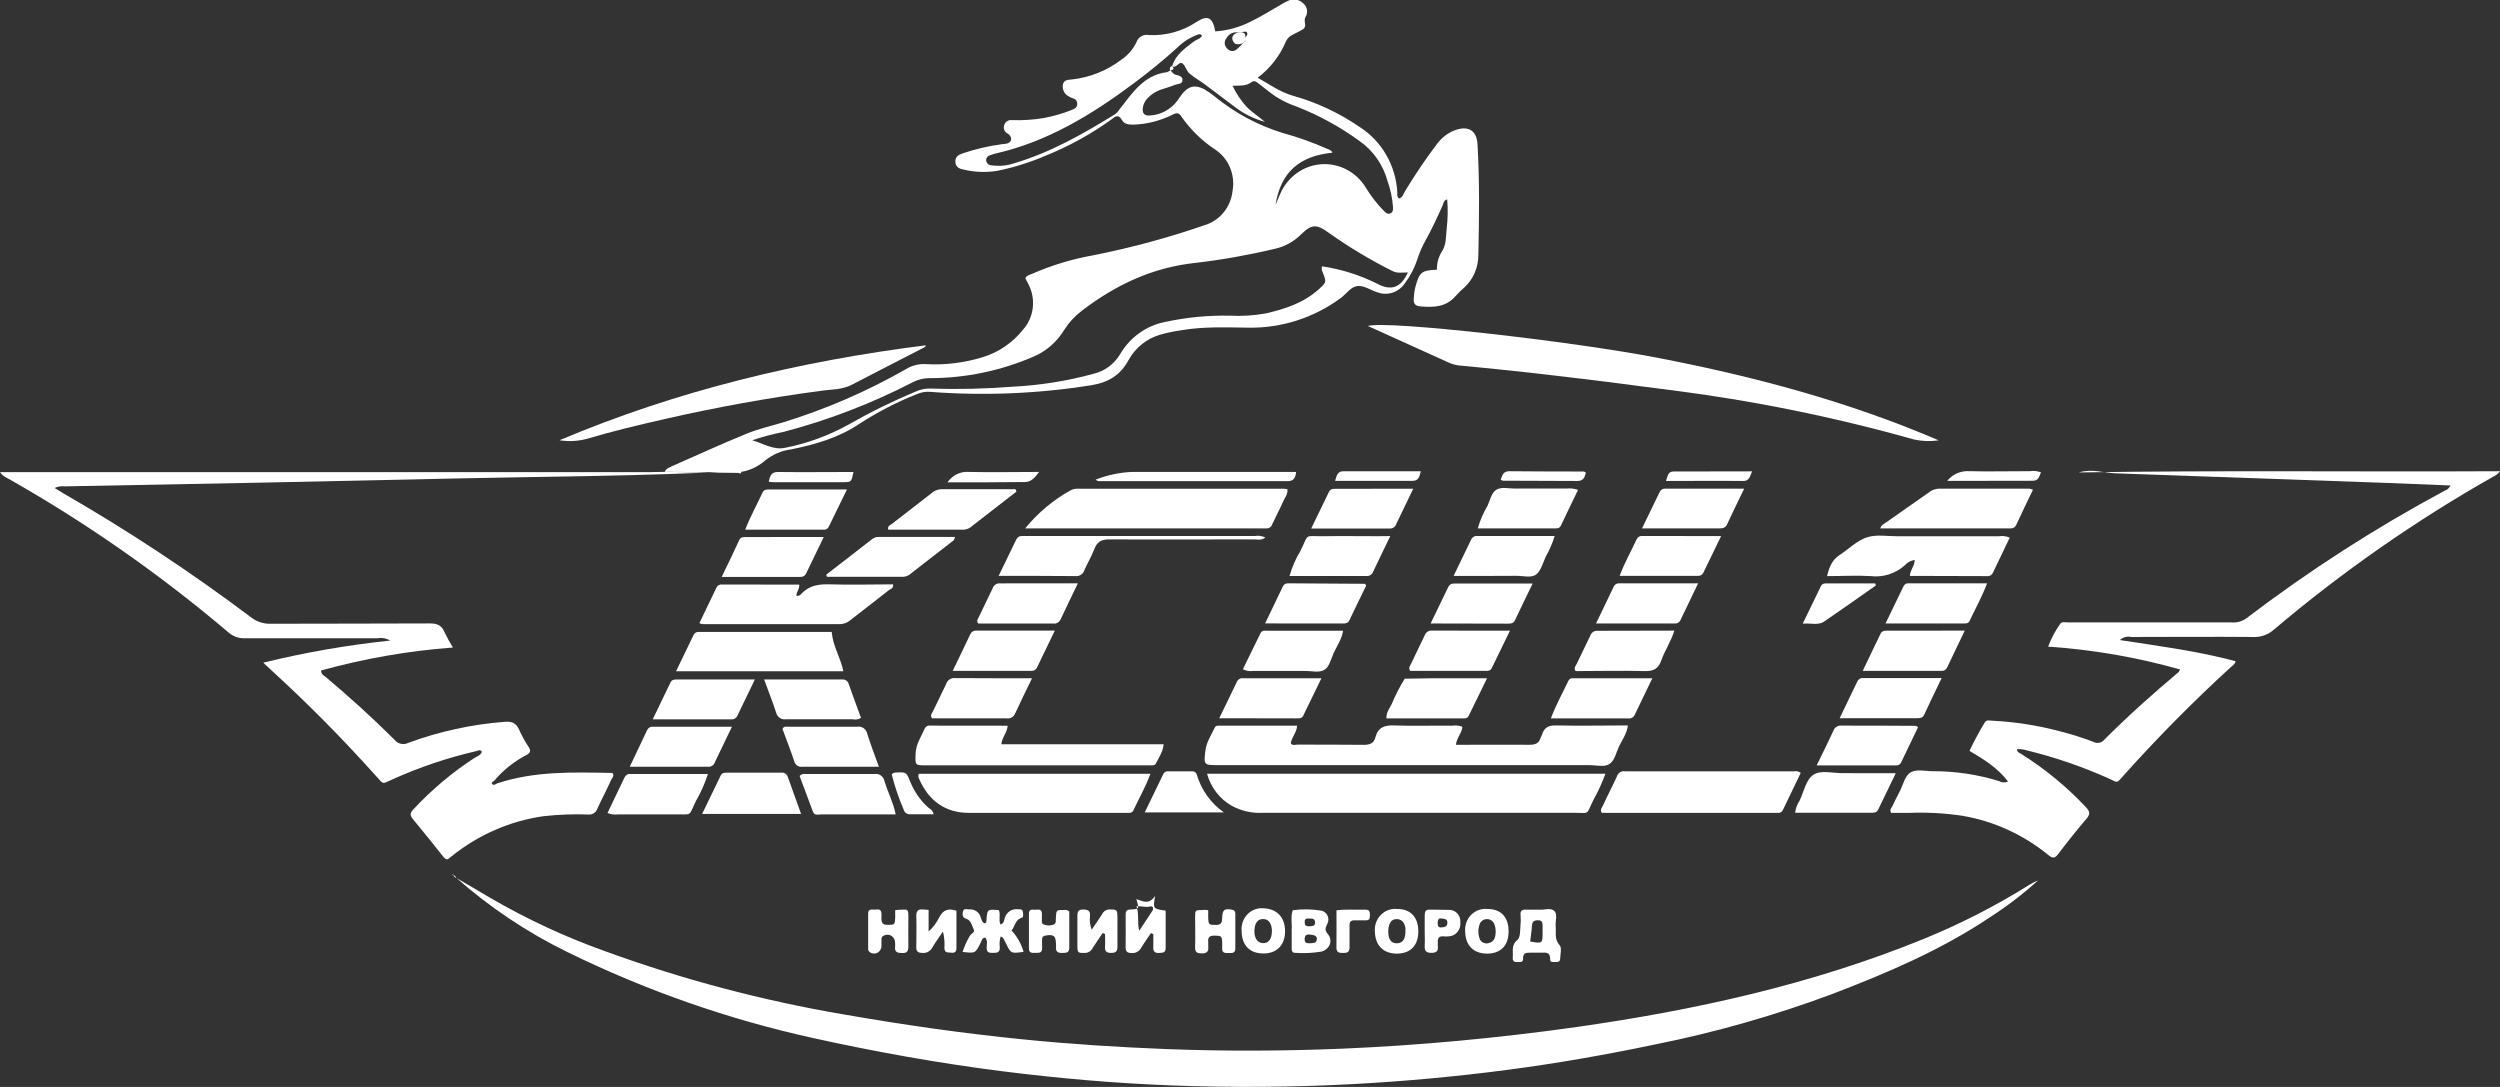 <?xml version="1.0" encoding="UTF-8"?> <svg xmlns="http://www.w3.org/2000/svg" width="92" height="40" viewBox="0 0 92 40" fill="none"><rect x="0" y="0" width="92" height="40" fill="#333333" stroke="none"/> <g clip-path="url(#clip0_110_30)"> <path d="M24.46 17.364C24.521 17.229 24.649 17.198 24.765 17.14C25.664 16.745 26.558 16.334 27.465 15.963C27.906 15.783 28.375 15.678 28.829 15.539C30.397 15.057 31.909 14.401 33.34 13.584C33.56 13.448 33.814 13.385 34.069 13.4C34.777 13.44 35.485 13.353 36.164 13.144C36.748 12.966 37.267 12.611 37.654 12.124C37.846 11.905 37.969 11.63 38.005 11.337C38.041 11.043 37.99 10.745 37.857 10.483C37.82 10.399 37.771 10.317 37.73 10.241C37.786 10.131 37.891 10.116 37.986 10.074C38.72 9.754 39.487 9.524 40.273 9.387C41.649 9.112 43.005 8.744 44.334 8.285C44.609 8.202 44.854 8.035 45.037 7.807C45.22 7.579 45.332 7.3 45.361 7.006C45.409 6.719 45.374 6.424 45.262 6.158C45.149 5.892 44.962 5.666 44.726 5.508C44.236 5.186 43.81 4.77 43.471 4.283C43.374 4.13 43.278 4.155 43.149 4.22C42.708 4.442 42.227 4.566 41.737 4.586C41.563 4.586 41.382 4.586 41.29 4.42C41.153 4.178 41.037 4.297 40.897 4.398C40.145 4.939 39.334 5.386 38.48 5.729C37.909 5.975 37.315 6.161 36.708 6.285C36.3 6.353 35.884 6.339 35.481 6.245C35.32 6.214 35.171 6.167 35.158 5.962C35.146 5.758 35.289 5.691 35.44 5.639C35.905 5.483 36.383 5.372 36.868 5.307C36.932 5.303 36.996 5.294 37.059 5.282C37.232 5.225 37.259 5.09 37.13 4.949C37.11 4.933 37.089 4.918 37.066 4.906C37.014 4.877 36.973 4.83 36.953 4.773C36.933 4.715 36.935 4.652 36.958 4.596C36.977 4.539 37.015 4.49 37.065 4.458C37.114 4.426 37.173 4.412 37.232 4.42C37.631 4.434 38.03 4.408 38.424 4.341C38.766 4.277 39.101 4.18 39.426 4.052C39.535 4.009 39.65 3.96 39.642 3.811C39.642 3.689 39.548 3.631 39.44 3.601C39.403 3.589 39.368 3.572 39.336 3.549C39.259 3.513 39.195 3.452 39.155 3.375C39.115 3.298 39.099 3.21 39.112 3.123C39.144 2.93 39.312 2.939 39.447 2.924C40.103 2.852 40.729 2.603 41.261 2.2C41.5 2.041 41.694 1.818 41.821 1.554C41.853 1.461 41.917 1.383 42 1.334C42.084 1.285 42.182 1.269 42.276 1.29C42.897 1.322 43.513 1.153 44.036 0.805C44.447 0.542 44.631 0.639 44.721 1.155C45.178 1.125 45.624 1.001 46.034 0.79C46.406 0.611 46.757 0.386 47.118 0.183C47.217 0.119 47.32 0.063 47.427 0.017C47.518 -0.02 47.617 -0.029 47.712 -0.009C47.808 0.011 47.896 0.059 47.965 0.13C48.036 0.188 48.083 0.272 48.097 0.364C48.111 0.457 48.091 0.551 48.041 0.629C47.951 0.774 48.12 0.962 47.953 1.073C47.835 1.15 47.703 1.205 47.579 1.273C47.47 1.32 47.381 1.405 47.327 1.513C47.104 2.051 46.742 2.517 46.282 2.859C46.725 3.11 47.112 3.39 47.584 3.524C48.454 3.768 49.281 4.155 50.032 4.671C50.434 4.927 50.771 5.28 51.013 5.7C51.255 6.119 51.395 6.593 51.421 7.08C51.421 7.155 51.405 7.247 51.487 7.305C51.625 7.264 51.648 7.12 51.717 7.016C52.072 6.429 52.456 5.862 52.867 5.317C53.051 5.057 53.311 4.865 53.608 4.769C54.063 4.631 54.345 4.826 54.372 5.31C54.451 6.666 54.433 8.022 54.403 9.38C54.404 9.607 54.359 9.831 54.27 10.039C54.181 10.246 54.05 10.431 53.886 10.582C53.776 10.675 53.673 10.776 53.576 10.883C53.219 11.31 52.75 11.317 52.263 11.274C52.086 11.259 52.012 11.177 52.025 10.993C52.031 10.847 52.051 10.702 52.086 10.56C52.237 10.012 52.307 9.951 52.879 9.924C52.873 9.678 52.942 9.436 53.077 9.232C53.223 8.999 53.209 8.695 53.238 8.42C53.28 8.061 53.286 7.699 53.257 7.338C53.125 7.365 53.122 7.486 53.082 7.575C52.882 8.021 52.676 8.463 52.437 8.891C52.329 9.087 52.239 9.294 52.17 9.508C52.066 9.838 51.908 10.146 51.703 10.42C51.592 10.586 51.431 10.71 51.244 10.77C51.058 10.83 50.858 10.824 50.675 10.753C50.43 10.675 50.192 10.495 49.945 10.528C49.699 10.562 49.536 10.829 49.325 10.979C48.34 11.699 47.158 12.077 45.952 12.058C45.127 12.048 44.304 12.013 43.485 12.151C43.218 12.189 42.953 12.244 42.693 12.317C42.202 12.458 41.784 12.793 41.531 13.251C41.228 13.81 40.789 14.071 40.18 14.173C38.205 14.49 36.202 14.572 34.21 14.419C34.044 14.409 33.878 14.441 33.726 14.51C32.996 14.801 32.295 15.163 31.632 15.592C30.859 16.113 29.997 16.359 29.113 16.537C28.769 16.582 28.442 16.72 28.167 16.938C27.885 17.189 27.534 17.344 27.163 17.381L24.46 17.364ZM45.829 1.498C45.744 1.375 45.982 1.316 45.874 1.173C45.768 1.142 45.652 1.22 45.523 1.19C45.447 1.183 45.37 1.199 45.301 1.236C45.233 1.273 45.176 1.329 45.138 1.398C45.114 1.425 45.096 1.456 45.084 1.491C45.072 1.525 45.067 1.561 45.07 1.598C45.072 1.634 45.081 1.67 45.097 1.702C45.113 1.735 45.135 1.764 45.162 1.787C45.204 1.838 45.264 1.87 45.328 1.876C45.393 1.882 45.457 1.862 45.507 1.82C45.594 1.746 45.675 1.665 45.75 1.579L45.829 1.498ZM43.07 2.586C43.129 2.651 43.173 2.727 43.273 2.752C43.373 2.777 43.532 2.811 43.516 2.959C43.5 3.107 43.336 3.082 43.234 3.125C43.055 3.198 42.868 3.248 42.686 3.311C42.528 3.369 42.383 3.462 42.263 3.583C42.165 3.67 42.096 3.786 42.065 3.915C42.013 4.16 42.102 4.28 42.342 4.248C42.535 4.234 42.723 4.178 42.894 4.083C43.065 3.989 43.214 3.858 43.332 3.699C43.389 3.626 43.432 3.544 43.493 3.471C43.724 3.172 43.977 3.105 44.309 3.28C44.443 3.357 44.572 3.445 44.692 3.544C45.438 4.154 46.289 4.612 47.2 4.892C47.759 5.046 48.306 5.24 48.837 5.475C48.906 5.506 48.998 5.521 49.033 5.619C47.798 5.743 47.129 6.352 46.939 7.54C47.01 7.373 47.06 7.25 47.115 7.127C47.248 6.823 47.459 6.561 47.724 6.37C47.99 6.179 48.3 6.067 48.623 6.044C48.946 6.021 49.269 6.089 49.557 6.24C49.846 6.392 50.089 6.621 50.261 6.904C50.452 7.22 50.679 7.511 50.938 7.771C51.004 7.836 51.071 7.901 51.174 7.848C51.277 7.794 51.263 7.699 51.261 7.606C51.237 7.288 51.171 6.974 51.065 6.674C50.901 6.067 50.534 5.539 50.027 5.187C49.312 4.667 48.536 4.242 47.717 3.922C47.448 3.831 47.19 3.708 46.949 3.554C46.735 3.41 46.533 3.242 46.327 3.082C46.245 3.019 46.166 2.942 46.053 3.024C45.857 3.175 45.621 3.148 45.357 3.155C45.492 3.442 45.668 3.706 45.881 3.937C46.084 4.143 46.332 4.292 46.549 4.485C46.142 4.374 45.758 4.183 45.422 3.92C45.056 3.649 44.697 3.371 44.331 3.1C44.143 2.962 43.936 2.847 43.762 2.694C43.661 2.604 43.627 2.429 43.524 2.343C43.386 2.228 43.297 2.533 43.134 2.436C43.265 2.002 43.617 1.771 43.94 1.523C44.036 1.451 44.178 1.434 44.233 1.311C44.18 1.238 44.133 1.256 44.083 1.273C43.803 1.373 43.548 1.533 43.334 1.744C42.823 2.21 42.287 2.644 41.734 3.058C40.175 4.223 38.535 5.222 36.621 5.653C36.559 5.669 36.498 5.689 36.438 5.713C36.393 5.722 36.353 5.748 36.326 5.785C36.298 5.823 36.286 5.87 36.291 5.917C36.3 5.963 36.324 6.005 36.358 6.035C36.393 6.066 36.437 6.083 36.483 6.084C36.545 6.094 36.61 6.095 36.674 6.1C36.893 6.111 37.111 6.081 37.319 6.01C38.653 5.614 39.856 4.932 41.037 4.202C41.098 4.157 41.15 4.1 41.19 4.035C41.665 3.431 42.09 2.757 42.939 2.657C42.986 2.642 43.031 2.618 43.07 2.586ZM51.811 10.026C51.601 10.026 51.419 10.064 51.247 9.976C50.436 9.571 49.656 9.104 48.913 8.578C48.46 8.245 48.278 8.234 47.88 8.626C47.612 8.893 47.277 9.077 46.913 9.156C45.946 9.387 44.966 9.561 43.978 9.676C42.417 9.843 41.061 10.48 39.819 11.43C39.559 11.626 39.335 11.869 39.158 12.147C38.888 12.591 38.489 12.935 38.018 13.131C36.815 13.648 35.525 13.915 34.222 13.916C34.006 13.912 33.791 13.962 33.597 14.063C32.079 14.847 30.484 15.461 28.839 15.893C28.447 15.971 28.06 16.074 27.681 16.201C28.12 16.331 28.47 16.577 28.915 16.474C29.711 16.315 30.479 16.034 31.196 15.642C32.005 15.178 32.842 14.766 33.701 14.409C33.865 14.333 34.044 14.295 34.224 14.299C35.228 14.333 36.233 14.31 37.235 14.232C38.252 14.184 39.26 14.024 40.244 13.755C40.445 13.707 40.635 13.619 40.802 13.496C40.97 13.372 41.112 13.215 41.22 13.034C41.401 12.726 41.642 12.461 41.929 12.256C42.216 12.051 42.541 11.911 42.885 11.846C43.668 11.677 44.467 11.6 45.267 11.617C45.705 11.639 46.143 11.612 46.575 11.535C47.298 11.369 47.993 11.142 48.558 10.621C48.819 10.38 48.814 10.375 48.673 10.016C48.655 9.983 48.644 9.948 48.64 9.911C48.636 9.874 48.64 9.837 48.65 9.801C49.359 9.905 50.048 10.123 50.693 10.447C51.187 10.708 51.55 10.598 51.811 10.026Z" fill="white"></path> <path d="M16.781 32.302C17.195 32.544 17.609 32.783 18.02 33.029C19.375 33.82 20.797 34.481 22.268 35.005C25.129 36.047 28.074 36.826 31.068 37.334C33.253 37.715 35.444 38.03 37.647 38.249C39.403 38.426 41.164 38.537 42.926 38.606C45.077 38.689 47.227 38.68 49.37 38.592C50.797 38.532 52.223 38.436 53.647 38.304C55.11 38.169 56.568 37.999 58.021 37.794C62.388 37.171 66.681 36.229 70.799 34.549C72.15 33.998 73.454 33.33 74.697 32.552C74.793 32.49 74.895 32.438 75.001 32.399C74.448 32.9 73.855 33.353 73.23 33.755C71.416 34.97 69.431 35.813 67.416 36.584C65.291 37.376 63.11 37.996 60.893 38.439C59.09 38.817 57.276 39.135 55.451 39.374C53.588 39.617 51.717 39.79 49.837 39.892C47.582 40.013 45.327 40.029 43.071 39.942C41 39.862 38.936 39.682 36.876 39.421C34.551 39.126 32.246 38.712 29.949 38.206C26.816 37.518 23.771 36.453 20.878 35.035C19.4 34.313 18.022 33.391 16.779 32.294L16.781 32.302Z" fill="white"></path> <path d="M24.46 17.364L27.165 17.402C27.187 17.413 27.21 17.419 27.234 17.422C27.297 17.422 27.283 17.359 27.259 17.354C27.183 17.34 27.106 17.335 27.03 17.341C23.698 17.522 20.36 17.529 17.026 17.602C12.145 17.713 7.263 17.812 2.381 17.898C2.254 17.883 2.125 17.904 2.009 17.958C2.13 18.032 2.221 18.091 2.317 18.146C4.712 19.526 7.026 21.054 9.243 22.721C9.447 22.879 9.697 22.961 9.952 22.954C11.91 22.945 13.868 22.954 15.826 22.942C16.095 22.942 16.258 23.015 16.364 23.275C16.456 23.465 16.557 23.65 16.667 23.829C15.027 23.951 13.403 24.234 11.816 24.674C11.816 24.824 11.929 24.864 12.001 24.925C12.87 25.656 13.715 26.423 14.519 27.224C14.579 27.299 14.661 27.351 14.752 27.371C14.844 27.392 14.94 27.38 15.024 27.337C16.166 26.917 17.358 26.657 18.567 26.563C18.835 26.538 18.998 26.606 19.109 26.864C19.206 27.082 19.321 27.29 19.453 27.486C19.553 27.643 19.508 27.709 19.365 27.789C18.915 28.022 18.514 28.344 18.184 28.736C18.139 28.759 18.076 28.804 18.105 28.844C18.16 28.923 18.231 28.861 18.294 28.829C19.681 28.368 21.111 28.418 22.538 28.445C22.621 28.552 22.526 28.625 22.492 28.698C22.331 29.057 22.142 29.409 21.978 29.77C21.953 29.835 21.909 29.891 21.85 29.928C21.792 29.965 21.724 29.982 21.656 29.974C21.102 29.954 20.549 29.975 19.998 30.036C18.768 30.212 17.605 30.719 16.625 31.507L16.472 31.625C16.394 31.625 16.359 31.575 16.311 31.525C15.942 31.064 15.576 30.598 15.197 30.146C15.08 30.004 15.082 29.923 15.21 29.786C15.88 29.066 16.632 28.432 17.45 27.899C17.553 27.834 17.69 27.801 17.733 27.663C17.664 27.568 17.59 27.626 17.519 27.643C16.464 27.886 15.435 28.233 14.445 28.68C14.057 28.846 14.144 28.901 13.835 28.555C12.611 27.186 11.32 25.883 9.968 24.649C9.891 24.579 9.817 24.508 9.687 24.386C11.225 24.009 12.785 23.738 14.358 23.573C14.223 23.488 14.062 23.458 13.907 23.488C12.27 23.488 10.634 23.488 8.999 23.488C8.781 23.495 8.569 23.417 8.404 23.27C5.872 21.123 3.152 19.224 0.279 17.599C0.167 17.553 0.07 17.476 0 17.374H23.921C24.099 17.374 24.28 17.367 24.46 17.364Z" fill="white"></path> <path d="M90.175 17.865C89.352 17.832 88.572 17.799 87.791 17.77L77.829 17.417C77.408 17.402 76.994 17.241 76.498 17.386C81.7 17.303 86.832 17.369 92 17.341C91.932 17.434 91.841 17.506 91.736 17.549C88.889 19.162 86.193 21.043 83.681 23.168C83.469 23.357 83.194 23.455 82.914 23.441C81.421 23.428 79.926 23.441 78.433 23.441C78.359 23.424 78.282 23.425 78.208 23.444C78.135 23.464 78.067 23.502 78.011 23.554C79.472 23.779 80.888 23.962 82.272 24.333C82.236 24.46 82.138 24.511 82.062 24.579C80.695 25.832 79.39 27.151 78.148 28.538C77.875 28.843 77.962 28.811 77.606 28.65C76.639 28.215 75.636 27.871 74.61 27.62C74.486 27.579 74.355 27.562 74.225 27.57C74.225 27.693 74.327 27.706 74.386 27.748C75.257 28.294 76.056 28.953 76.766 29.708C76.91 29.863 76.927 29.961 76.783 30.129C76.426 30.548 76.081 30.978 75.749 31.419C75.625 31.585 75.544 31.6 75.383 31.468C74.461 30.714 73.368 30.215 72.207 30.019C71.569 29.925 70.925 29.889 70.281 29.913H69.592C69.52 29.791 69.615 29.726 69.647 29.653C69.722 29.487 69.808 29.32 69.895 29.154C70.035 28.903 70.09 28.543 70.322 28.418C70.554 28.294 70.85 28.382 71.127 28.38C71.952 28.378 72.772 28.5 73.563 28.743C73.613 28.773 73.67 28.79 73.728 28.792C73.786 28.795 73.844 28.784 73.896 28.759C73.513 28.26 73.017 27.949 72.477 27.633C72.644 27.279 72.829 26.934 73.031 26.6C73.099 26.476 73.209 26.518 73.307 26.521C74.143 26.563 74.972 26.691 75.783 26.906C76.208 27.012 76.626 27.144 77.036 27.3C77.098 27.334 77.168 27.347 77.237 27.336C77.307 27.326 77.371 27.292 77.419 27.24C78.296 26.358 79.222 25.533 80.171 24.734C80.194 24.704 80.212 24.671 80.226 24.636C78.639 24.188 77.013 23.907 75.372 23.796C75.482 23.499 75.63 23.22 75.812 22.964C75.875 22.86 76.002 22.905 76.1 22.905C76.603 22.905 77.105 22.905 77.608 22.905H82.128C82.32 22.921 82.511 22.867 82.668 22.752C84.979 20.993 87.419 19.423 89.967 18.056C90.013 18.042 90.055 18.017 90.091 17.984C90.127 17.951 90.156 17.91 90.175 17.865Z" fill="white"></path> <path d="M71.343 16.204C71.041 16.25 70.733 16.239 70.435 16.173C68.213 15.547 65.96 15.047 63.685 14.675C62.491 14.48 61.289 14.329 60.089 14.176C58.837 14.009 57.584 13.863 56.331 13.718C55.474 13.62 54.614 13.539 53.753 13.455C53.612 13.445 53.474 13.412 53.343 13.357L50.337 11.996C51.037 11.785 57.845 12.555 61.033 13.174C64.563 13.856 68.02 14.778 71.343 16.204Z" fill="white"></path> <path d="M44.42 28.473H59.079C58.958 28.808 58.81 29.131 58.636 29.44C58.348 30.023 58.531 29.909 57.897 29.911C54.087 29.911 50.277 29.911 46.467 29.911C46.067 29.933 45.669 29.841 45.315 29.646C44.878 29.393 44.556 28.971 44.42 28.473Z" fill="white"></path> <path d="M53.816 26.743C53.8 26.969 53.615 27.135 53.576 27.408H53.887C54.693 27.408 55.485 27.4 56.282 27.408C56.492 27.408 56.632 27.363 56.695 27.149C56.705 27.11 56.735 27.079 56.745 27.042C56.822 26.776 56.982 26.689 57.259 26.696C58.133 26.716 59.01 26.696 59.906 26.696C59.872 26.997 59.698 27.219 59.583 27.463C59.469 27.708 59.422 27.981 59.232 28.112C59.042 28.244 58.749 28.157 58.512 28.157H44.8C44.3 28.157 44.296 28.145 44.36 27.615C44.399 27.3 44.578 27.05 44.698 26.783C44.739 26.693 44.826 26.704 44.9 26.704H47.733C47.722 26.957 47.537 27.122 47.5 27.348C47.559 27.451 47.661 27.402 47.74 27.402C48.545 27.402 49.364 27.402 50.174 27.41C50.393 27.41 50.554 27.37 50.615 27.135C50.712 26.764 50.952 26.683 51.303 26.696C52.01 26.724 52.719 26.696 53.428 26.706C53.558 26.686 53.691 26.699 53.816 26.743Z" fill="white"></path> <path d="M37.726 19.444C38.197 18.867 38.771 18.388 39.416 18.033C39.511 17.991 39.615 17.974 39.717 17.985H47.248C47.291 17.988 47.334 17.994 47.376 18.002C47.403 18.191 47.271 18.319 47.215 18.467C47.092 18.745 46.947 19.012 46.82 19.288C46.805 19.338 46.773 19.382 46.73 19.41C46.687 19.439 46.636 19.451 46.585 19.444C46.531 19.441 46.477 19.441 46.424 19.444H37.725H37.726Z" fill="white"></path> <path d="M33.81 28.475H42.335C42.156 28.962 41.915 29.38 41.71 29.818C41.652 29.941 41.538 29.913 41.438 29.913C40.911 29.913 40.384 29.913 39.856 29.913C38.454 29.913 37.053 29.913 35.651 29.913C34.794 29.913 34.19 29.482 33.831 28.681C33.812 28.651 33.801 28.616 33.797 28.581C33.794 28.545 33.798 28.509 33.81 28.475Z" fill="white"></path> <path d="M20.589 16.201C24.916 14.371 29.428 13.291 34.068 12.707C34.076 12.746 34.031 12.768 33.999 12.793C33.966 12.813 33.931 12.831 33.895 12.845C33.045 13.282 32.193 13.718 31.342 14.161C30.973 14.352 30.566 14.327 30.174 14.387C28.261 14.643 26.361 14.987 24.476 15.417C23.51 15.637 22.543 15.867 21.596 16.149C21.267 16.237 20.925 16.254 20.589 16.201Z" fill="white"></path> <path d="M66.267 28.443C66.051 28.894 65.831 29.354 65.608 29.813C65.591 29.848 65.563 29.877 65.528 29.895C65.494 29.913 65.455 29.919 65.416 29.913H58.945C58.87 29.791 58.955 29.718 58.99 29.641C59.152 29.284 59.34 28.931 59.503 28.571C59.521 28.508 59.562 28.453 59.617 28.419C59.672 28.384 59.738 28.372 59.801 28.385C59.827 28.387 59.852 28.387 59.878 28.385H66.016C66.059 28.376 66.104 28.376 66.147 28.386C66.191 28.396 66.232 28.416 66.267 28.443Z" fill="white"></path> <path d="M29.414 21.513C29.427 21.692 29.295 21.789 29.309 21.925C29.343 21.932 29.377 21.929 29.409 21.916C29.441 21.903 29.468 21.881 29.488 21.852C29.781 21.541 30.132 21.491 30.545 21.504C31.316 21.529 32.09 21.504 32.863 21.504C32.895 21.646 32.779 21.671 32.718 21.712C32.248 22.083 31.771 22.448 31.299 22.817C31.191 22.912 31.055 22.966 30.914 22.969C29.227 22.969 27.531 22.969 25.852 22.969C25.813 22.96 25.774 22.947 25.738 22.93C25.949 22.493 26.158 22.062 26.363 21.629C26.382 21.587 26.414 21.553 26.454 21.532C26.494 21.511 26.539 21.503 26.584 21.511L29.414 21.513Z" fill="white"></path> <path d="M70.283 21.193C70.299 20.952 70.465 20.822 70.46 20.606C70.318 20.627 70.187 20.699 70.09 20.809C69.92 20.959 69.722 21.071 69.507 21.139C69.294 21.206 69.068 21.228 68.846 21.201C68.323 21.168 67.796 21.201 67.235 21.201C67.316 20.869 67.419 20.609 67.688 20.431C68.025 20.211 68.332 19.897 68.693 19.777C69.054 19.657 69.457 19.737 69.842 19.735C71.078 19.735 72.313 19.735 73.547 19.735C73.686 19.713 73.829 19.729 73.959 19.784L73.334 21.088C73.313 21.129 73.279 21.162 73.239 21.182C73.198 21.202 73.153 21.209 73.109 21.201L70.283 21.193Z" fill="white"></path> <path d="M37.082 26.706C37.066 26.959 36.877 27.124 36.848 27.388H42.823C42.794 27.683 42.641 27.879 42.537 28.096C42.503 28.164 42.432 28.165 42.367 28.165H34.097C33.668 28.165 33.68 28.165 33.694 27.731C33.706 27.38 33.902 27.109 34.031 26.808C34.048 26.771 34.076 26.742 34.11 26.723C34.145 26.704 34.184 26.697 34.223 26.703L37.082 26.706Z" fill="white"></path> <path d="M30.608 23.26C30.653 23.794 30.941 24.21 31.035 24.703H24.878C25.1 24.245 25.309 23.811 25.522 23.371C25.537 23.335 25.563 23.304 25.596 23.283C25.629 23.262 25.667 23.252 25.706 23.255H30.608V23.26Z" fill="white"></path> <path d="M74.813 18.023C74.605 18.457 74.397 18.878 74.203 19.304C74.128 19.471 74.004 19.444 73.88 19.444H69.194C69.233 19.311 69.336 19.278 69.412 19.223C69.93 18.855 70.454 18.494 70.973 18.128C71.082 18.037 71.218 17.985 71.359 17.982C72.464 17.982 73.569 17.982 74.674 17.982C74.722 17.99 74.768 18.004 74.813 18.023Z" fill="white"></path> <path d="M36.75 21.193L37.395 19.862C37.413 19.819 37.443 19.783 37.482 19.759C37.52 19.734 37.565 19.723 37.61 19.725C37.688 19.725 37.771 19.725 37.842 19.725C40.62 19.725 43.397 19.725 46.176 19.725C46.308 19.702 46.444 19.721 46.566 19.779C46.419 19.897 46.276 19.849 46.145 19.849C44.373 19.849 42.601 19.859 40.821 19.849C40.534 19.849 40.375 19.933 40.27 20.208C40.165 20.483 40.014 20.729 39.9 20.995C39.876 21.061 39.831 21.117 39.772 21.155C39.714 21.192 39.645 21.208 39.577 21.2C38.662 21.19 37.751 21.193 36.75 21.193Z" fill="white"></path> <path d="M29.48 29.953H25.838C26.076 29.453 26.3 28.999 26.521 28.54C26.571 28.437 26.658 28.435 26.748 28.435C27.416 28.435 28.083 28.435 28.75 28.435C28.801 28.427 28.853 28.438 28.896 28.465C28.94 28.493 28.973 28.536 28.989 28.586C29.146 29.024 29.309 29.467 29.48 29.953Z" fill="white"></path> <path d="M37.406 18.091L36.74 18.607L35.785 19.348C35.702 19.431 35.593 19.482 35.477 19.492C34.545 19.492 33.614 19.492 32.686 19.492C32.657 19.351 32.753 19.326 32.807 19.291C33.29 18.913 33.773 18.542 34.256 18.168C34.36 18.068 34.494 18.009 34.635 18.002C35.545 18.002 36.455 18.002 37.373 18.002L37.406 18.091Z" fill="white"></path> <path d="M44.868 26.431C45.104 25.942 45.315 25.521 45.512 25.1C45.532 25.052 45.566 25.012 45.611 24.986C45.655 24.96 45.706 24.951 45.757 24.959C46.696 24.959 47.633 24.959 48.629 24.959L47.957 26.34C47.907 26.443 47.812 26.436 47.722 26.436L44.868 26.431Z" fill="white"></path> <path d="M55.567 23.208C55.327 23.699 55.111 24.145 54.894 24.591C54.844 24.693 54.751 24.688 54.66 24.688H51.894C51.817 24.573 51.894 24.5 51.93 24.421C52.091 24.077 52.262 23.732 52.426 23.388C52.444 23.332 52.48 23.284 52.527 23.251C52.575 23.218 52.631 23.201 52.689 23.205C53.624 23.21 54.562 23.208 55.567 23.208Z" fill="white"></path> <path d="M45.737 24.628L46.39 23.296C46.441 23.192 46.54 23.21 46.627 23.21H49.425C49.377 23.523 49.206 23.759 49.087 24.015C48.982 24.24 48.925 24.546 48.727 24.656C48.529 24.766 48.275 24.689 48.044 24.691C47.4 24.691 46.755 24.691 46.111 24.691C45.983 24.71 45.853 24.688 45.737 24.628Z" fill="white"></path> <path d="M46.556 22.942C46.794 22.443 47 22.025 47.2 21.601C47.217 21.558 47.247 21.521 47.285 21.497C47.323 21.473 47.368 21.462 47.413 21.466L50.224 21.484C50.232 21.484 50.24 21.501 50.277 21.546C50.074 21.964 49.861 22.396 49.654 22.832C49.604 22.935 49.523 22.944 49.43 22.944L46.556 22.942Z" fill="white"></path> <path d="M60.806 24.96C60.569 25.45 60.358 25.884 60.149 26.322C60.128 26.363 60.095 26.396 60.055 26.416C60.014 26.437 59.969 26.444 59.925 26.436H57.072C57.26 25.937 57.505 25.5 57.716 25.054C57.73 25.023 57.753 24.997 57.782 24.98C57.811 24.963 57.844 24.956 57.877 24.959L60.806 24.96Z" fill="white"></path> <path d="M72.303 23.207L71.659 24.553C71.642 24.596 71.613 24.632 71.575 24.656C71.537 24.681 71.492 24.692 71.448 24.689C70.501 24.689 69.552 24.689 68.548 24.689C68.783 24.19 68.994 23.762 69.202 23.325C69.259 23.207 69.363 23.208 69.465 23.208L72.303 23.207Z" fill="white"></path> <path d="M69.388 22.944C69.626 22.445 69.837 22.012 70.048 21.576C70.065 21.54 70.092 21.51 70.125 21.49C70.159 21.471 70.198 21.462 70.236 21.466H73.125C72.933 21.974 72.69 22.404 72.48 22.852C72.432 22.954 72.335 22.944 72.245 22.944H69.388Z" fill="white"></path> <path d="M67.699 26.431C67.934 25.932 68.141 25.516 68.344 25.09C68.36 25.047 68.389 25.011 68.426 24.986C68.464 24.961 68.508 24.949 68.553 24.952C69.503 24.952 70.452 24.952 71.453 24.952C71.222 25.431 71.011 25.867 70.808 26.305C70.752 26.423 70.657 26.43 70.55 26.43L67.699 26.431Z" fill="white"></path> <path d="M61.616 23.207C61.489 23.619 61.26 23.944 61.133 24.311C61.02 24.626 60.83 24.704 60.521 24.696C59.672 24.674 58.823 24.696 57.982 24.696C57.906 24.581 57.982 24.506 58.022 24.431C58.184 24.085 58.357 23.744 58.52 23.398C58.538 23.342 58.573 23.293 58.62 23.26C58.667 23.226 58.724 23.21 58.781 23.213C59.711 23.21 60.648 23.207 61.616 23.207Z" fill="white"></path> <path d="M22.355 29.919C22.566 29.478 22.775 29.041 22.986 28.603C23.006 28.562 23.038 28.528 23.078 28.506C23.117 28.484 23.163 28.476 23.207 28.482H26.052C25.941 28.826 25.794 29.158 25.614 29.47C25.319 30.076 25.49 29.956 24.847 29.969C24.151 29.969 23.455 29.969 22.753 29.969C22.618 29.986 22.482 29.969 22.355 29.919Z" fill="white"></path> <path d="M58.734 22.944C58.97 22.453 59.176 22.027 59.379 21.601C59.395 21.558 59.425 21.521 59.464 21.497C59.502 21.473 59.547 21.462 59.591 21.466H62.491C62.254 21.965 62.045 22.393 61.837 22.829C61.816 22.87 61.782 22.903 61.742 22.923C61.702 22.944 61.656 22.951 61.611 22.944H58.734Z" fill="white"></path> <path d="M54.723 24.96C54.483 25.45 54.266 25.896 54.048 26.342C53.997 26.445 53.903 26.438 53.813 26.438H51.02C51.01 26.22 51.132 26.075 51.21 25.919C51.346 25.592 51.508 25.276 51.693 24.976C52.028 24.976 52.361 24.962 52.695 24.96C53.351 24.96 54.006 24.96 54.723 24.96Z" fill="white"></path> <path d="M29.425 28.555C29.453 28.526 29.486 28.504 29.524 28.492C29.561 28.479 29.601 28.476 29.639 28.483C30.488 28.483 31.336 28.483 32.183 28.483C32.264 28.47 32.346 28.489 32.414 28.536C32.481 28.584 32.529 28.656 32.547 28.738C32.666 29.14 32.869 29.517 32.963 29.971H32.218C31.55 29.971 30.881 29.971 30.215 29.971C30.108 29.971 29.974 30.024 29.915 29.868L29.425 28.555Z" fill="white"></path> <path d="M30.403 21.15C30.969 20.713 31.534 20.275 32.098 19.837C32.17 19.782 32.259 19.755 32.349 19.76H35.141C35.129 19.892 35.036 19.927 34.98 19.973C34.508 20.343 34.032 20.709 33.559 21.075C33.477 21.16 33.369 21.214 33.253 21.226H30.434L30.403 21.15Z" fill="white"></path> <path d="M52.647 22.944L53.291 21.613C53.308 21.57 53.337 21.533 53.375 21.508C53.413 21.484 53.457 21.472 53.502 21.474H56.402C56.166 21.96 55.954 22.393 55.749 22.829C55.691 22.952 55.588 22.95 55.492 22.95L52.647 22.944Z" fill="white"></path> <path d="M37.978 24.96C37.747 25.438 37.543 25.851 37.351 26.268C37.324 26.328 37.279 26.376 37.223 26.406C37.166 26.436 37.102 26.446 37.04 26.435C36.127 26.435 35.213 26.435 34.301 26.435C34.21 26.323 34.301 26.247 34.334 26.174C34.495 25.841 34.656 25.508 34.817 25.175C34.838 25.106 34.882 25.046 34.94 25.006C34.999 24.966 35.069 24.947 35.139 24.954C36.065 24.96 36.992 24.96 37.978 24.96Z" fill="white"></path> <path d="M35.06 24.688C35.3 24.188 35.506 23.769 35.705 23.343C35.722 23.3 35.752 23.264 35.79 23.24C35.828 23.215 35.872 23.204 35.917 23.207H38.817C38.582 23.694 38.371 24.13 38.161 24.566C38.141 24.608 38.109 24.641 38.07 24.663C38.03 24.685 37.985 24.694 37.941 24.688H35.06Z" fill="white"></path> <path d="M39.666 21.466C39.432 21.952 39.231 22.365 39.036 22.781C39.014 22.835 38.976 22.881 38.927 22.911C38.878 22.941 38.821 22.954 38.764 22.947C37.839 22.947 36.916 22.947 36.001 22.947C35.912 22.835 36.001 22.759 36.032 22.684C36.193 22.34 36.365 21.998 36.528 21.652C36.546 21.596 36.581 21.547 36.629 21.514C36.676 21.481 36.733 21.464 36.79 21.468C37.725 21.466 38.662 21.466 39.666 21.466Z" fill="white"></path> <path d="M30.314 19.762L29.67 21.093C29.653 21.136 29.623 21.173 29.585 21.197C29.547 21.222 29.502 21.233 29.457 21.23H26.558C26.793 20.744 27.006 20.313 27.202 19.878C27.262 19.75 27.363 19.765 27.463 19.765C28.397 19.76 29.319 19.762 30.314 19.762Z" fill="white"></path> <path d="M63.337 19.727C63.103 20.211 62.899 20.634 62.692 21.058C62.675 21.101 62.645 21.137 62.607 21.161C62.569 21.185 62.524 21.196 62.48 21.193C61.533 21.193 60.585 21.193 59.603 21.193C59.786 20.694 60.031 20.283 60.229 19.842C60.25 19.801 60.282 19.767 60.322 19.746C60.362 19.725 60.407 19.718 60.452 19.725L63.337 19.727Z" fill="white"></path> <path d="M53.492 21.193C53.724 20.714 53.935 20.28 54.145 19.844C54.165 19.802 54.198 19.769 54.238 19.747C54.278 19.726 54.323 19.719 54.367 19.725H57.211C57.13 19.993 57.019 20.25 56.88 20.491C56.779 20.719 56.705 21.005 56.529 21.142C56.353 21.278 56.033 21.186 55.778 21.19C55.036 21.198 54.288 21.193 53.492 21.193Z" fill="white"></path> <path d="M27.78 25.004C27.55 25.476 27.349 25.889 27.151 26.305C27.135 26.355 27.104 26.398 27.062 26.428C27.021 26.458 26.971 26.474 26.92 26.471C25.973 26.471 25.026 26.471 24.02 26.471C24.254 25.989 24.465 25.553 24.673 25.117C24.721 25.015 24.803 25.005 24.898 25.005L27.78 25.004Z" fill="white"></path> <path d="M66.853 28.167C67.079 27.704 67.279 27.305 67.466 26.899C67.486 26.837 67.525 26.785 67.578 26.749C67.63 26.713 67.693 26.697 67.756 26.703C68.667 26.703 69.579 26.703 70.494 26.711C70.515 26.711 70.536 26.731 70.586 26.758L69.958 28.064C69.94 28.099 69.912 28.128 69.878 28.146C69.844 28.165 69.806 28.172 69.768 28.167H66.853Z" fill="white"></path> <path d="M27.424 19.491C27.619 18.992 27.858 18.566 28.061 18.128C28.117 18.005 28.222 18.013 28.32 18.013H31.167C30.93 18.497 30.714 18.943 30.497 19.388C30.479 19.423 30.451 19.452 30.417 19.471C30.383 19.489 30.345 19.497 30.306 19.492L27.424 19.491Z" fill="white"></path> <path d="M60.427 19.444C60.661 18.963 60.867 18.539 61.072 18.113C61.089 18.071 61.12 18.035 61.158 18.012C61.197 17.988 61.242 17.978 61.286 17.983H64.186C63.96 18.453 63.752 18.87 63.557 19.294C63.496 19.431 63.396 19.444 63.277 19.444H60.427Z" fill="white"></path> <path d="M26.935 26.744C26.704 27.224 26.503 27.635 26.306 28.051C26.29 28.1 26.259 28.143 26.217 28.173C26.175 28.203 26.125 28.218 26.075 28.217C25.129 28.217 24.182 28.217 23.175 28.217C23.407 27.731 23.616 27.295 23.819 26.859C23.84 26.818 23.873 26.785 23.913 26.765C23.953 26.744 23.999 26.737 24.043 26.744H26.935Z" fill="white"></path> <path d="M51.163 19.727C50.929 20.211 50.727 20.624 50.53 21.042C50.512 21.091 50.479 21.132 50.436 21.16C50.393 21.188 50.342 21.201 50.292 21.197C49.356 21.197 48.418 21.197 47.455 21.197C47.546 20.871 47.681 20.56 47.856 20.273C48.186 19.607 47.969 19.742 48.708 19.732C49.377 19.722 50.047 19.732 50.715 19.732L51.163 19.727Z" fill="white"></path> <path d="M52.007 17.985C51.778 18.456 51.579 18.869 51.382 19.283C51.367 19.333 51.336 19.376 51.294 19.406C51.252 19.436 51.203 19.451 51.152 19.449C50.205 19.449 49.257 19.449 48.252 19.449C48.486 18.97 48.698 18.536 48.906 18.1C48.956 17.997 49.037 17.988 49.13 17.988L52.007 17.985Z" fill="white"></path> <path d="M32.344 28.217H30.769C30.358 28.217 29.947 28.217 29.536 28.217C29.468 28.229 29.397 28.213 29.339 28.174C29.281 28.134 29.24 28.073 29.224 28.002C29.09 27.603 28.937 27.21 28.795 26.823C28.847 26.719 28.931 26.743 29.003 26.743C29.85 26.743 30.698 26.743 31.545 26.743C31.626 26.729 31.709 26.747 31.777 26.793C31.845 26.84 31.893 26.912 31.912 26.994C32.036 27.392 32.188 27.789 32.344 28.217Z" fill="white"></path> <path d="M28.12 25.004C29.116 25.004 30.053 25.004 30.988 25.004C31.044 24.998 31.101 25.014 31.148 25.048C31.194 25.082 31.226 25.133 31.239 25.19C31.383 25.601 31.535 26.007 31.685 26.418C31.595 26.474 31.487 26.493 31.384 26.47C30.561 26.47 29.739 26.47 28.916 26.47C28.836 26.481 28.754 26.461 28.687 26.413C28.621 26.365 28.574 26.292 28.557 26.21C28.431 25.826 28.282 25.446 28.12 25.004Z" fill="white"></path> <path d="M58.072 18.028C57.861 18.466 57.649 18.9 57.444 19.336C57.383 19.464 57.283 19.444 57.18 19.444H54.382C54.466 19.152 54.587 18.872 54.741 18.612C54.841 18.399 54.886 18.113 55.084 18.012C55.282 17.91 55.513 17.98 55.728 17.978C56.373 17.978 57.014 17.978 57.652 17.978C57.794 17.963 57.937 17.98 58.072 18.028Z" fill="white"></path> <path d="M69.764 28.455C69.531 28.939 69.321 29.363 69.12 29.786C69.062 29.911 68.969 29.909 68.864 29.909H66.061C66.078 29.751 66.134 29.6 66.222 29.47C66.383 29.137 66.456 28.693 66.736 28.51C67.016 28.327 67.461 28.458 67.831 28.452C68.455 28.455 69.072 28.455 69.764 28.455Z" fill="white"></path> <path d="M45.037 29.896H42.127C42.361 29.413 42.585 28.954 42.806 28.493C42.821 28.457 42.847 28.427 42.88 28.407C42.913 28.388 42.951 28.38 42.989 28.385C43.284 28.385 43.58 28.385 43.875 28.385C43.914 28.382 43.952 28.394 43.983 28.417C44.014 28.441 44.036 28.476 44.044 28.515C44.214 29.078 44.564 29.565 45.037 29.896Z" fill="white"></path> <path d="M37.224 34.241C37.431 34.463 37.583 34.733 37.668 35.028C37.201 35.094 37.201 35.094 37.009 34.695C36.981 34.635 36.95 34.577 36.916 34.52C36.905 34.502 36.877 34.492 36.827 34.457C36.785 34.589 36.773 34.73 36.794 34.868C36.794 35.075 36.671 35.061 36.537 35.065C36.404 35.068 36.31 35.056 36.309 34.882C36.309 34.757 36.355 34.618 36.259 34.505C36.138 34.505 36.127 34.618 36.086 34.697C35.893 35.086 35.893 35.086 35.423 35.03C35.488 34.83 35.574 34.638 35.679 34.457C35.722 34.361 35.888 34.304 35.84 34.222C35.767 34.078 35.746 33.868 35.561 33.813C35.423 33.772 35.413 33.678 35.431 33.57C35.456 33.404 35.582 33.469 35.677 33.467C35.768 33.459 35.859 33.483 35.934 33.535C36.01 33.588 36.065 33.666 36.091 33.757C36.12 33.84 36.135 33.938 36.227 33.978C36.301 33.978 36.299 33.913 36.302 33.865C36.33 33.455 36.33 33.455 36.758 33.494C36.831 33.66 36.739 33.85 36.816 34.021C36.945 33.989 36.95 33.866 36.977 33.775C37.009 33.672 37.075 33.584 37.163 33.527C37.252 33.469 37.357 33.446 37.46 33.462C37.536 33.462 37.621 33.445 37.642 33.555C37.654 33.632 37.67 33.758 37.601 33.773C37.356 33.84 37.354 34.093 37.224 34.241Z" fill="white"></path> <path d="M56.664 33.475C56.825 33.494 57.057 33.394 57.194 33.519C57.331 33.643 57.23 33.895 57.248 34.088C57.272 34.326 57.193 34.567 57.397 34.788C57.481 34.88 57.418 35.121 57.413 35.288C57.413 35.394 57.326 35.406 57.252 35.401C57.178 35.396 57.04 35.437 57.044 35.299C57.053 35.016 56.87 35.059 56.706 35.059C56.577 35.059 56.449 35.059 56.321 35.059C56.194 35.059 56.038 35.05 56.049 35.278C56.059 35.444 55.912 35.392 55.819 35.401C55.698 35.412 55.657 35.336 55.67 35.234C55.691 35.016 55.603 34.79 55.831 34.599C55.965 34.489 55.933 34.226 55.956 34.028C55.967 33.909 55.967 33.789 55.956 33.67C55.939 33.504 56.025 33.467 56.163 33.474C56.302 33.48 56.477 33.475 56.664 33.475ZM56.31 34.648C56.767 34.727 56.767 34.727 56.767 34.292C56.767 34.226 56.767 34.161 56.767 34.096C56.767 33.966 56.767 33.863 56.593 33.866C56.455 33.866 56.386 33.91 56.376 34.064C56.365 34.259 56.333 34.454 56.31 34.648Z" fill="white"></path> <path d="M42.356 34.336C42.234 34.517 42.105 34.695 41.994 34.883C41.959 34.946 41.908 34.997 41.846 35.031C41.784 35.064 41.714 35.078 41.644 35.071C41.475 35.071 41.419 35.014 41.423 34.842C41.431 34.457 41.423 34.073 41.423 33.688C41.423 33.552 41.436 33.475 41.605 33.469C41.928 33.457 41.928 33.442 41.816 33.086C42.05 33.159 42.274 33.316 42.511 32.966C42.425 33.444 42.425 33.444 42.896 33.512C42.896 33.968 42.896 34.431 42.896 34.891C42.896 35.071 42.781 35.058 42.662 35.068C42.543 35.078 42.435 35.046 42.441 34.876C42.448 34.707 42.441 34.544 42.441 34.377L42.356 34.336ZM41.82 33.337C41.929 33.645 41.842 33.921 41.923 34.252C42.108 33.971 42.258 33.753 42.406 33.52C42.467 33.429 42.424 33.344 42.338 33.354C42.182 33.404 42.045 33.344 41.82 33.346V33.337Z" fill="white"></path> <path d="M69.033 21.544C68.398 21.988 67.768 22.439 67.126 22.875C66.91 23.022 66.654 22.924 66.34 22.95C66.58 22.451 66.795 22.014 67.01 21.569C67.061 21.466 67.15 21.468 67.242 21.468H69.006L69.033 21.544Z" fill="white"></path> <path d="M47.696 17.372C47.677 17.574 47.614 17.705 47.392 17.705C45.066 17.705 42.739 17.705 40.413 17.705C40.394 17.705 40.376 17.685 40.317 17.652C40.754 17.48 41.215 17.383 41.683 17.366C43.637 17.366 45.591 17.366 47.543 17.366C47.594 17.364 47.646 17.366 47.696 17.372Z" fill="white"></path> <path d="M40.578 34.334C40.457 34.514 40.334 34.693 40.217 34.876C40.189 34.935 40.145 34.985 40.091 35.019C40.037 35.053 39.974 35.071 39.911 35.069C39.669 35.069 39.651 35.069 39.648 34.81C39.648 34.439 39.648 34.068 39.648 33.697C39.648 33.53 39.696 33.469 39.864 33.47C40.032 33.472 40.131 33.509 40.11 33.713C40.093 33.883 40.115 34.054 40.175 34.212C40.3 34.026 40.431 33.84 40.553 33.65C40.578 33.597 40.615 33.552 40.663 33.519C40.71 33.487 40.766 33.469 40.822 33.467C41.099 33.467 41.12 33.467 41.122 33.768C41.122 34.126 41.122 34.484 41.122 34.842C41.122 35.023 41.05 35.065 40.892 35.066C40.734 35.068 40.653 35.02 40.665 34.842C40.676 34.663 40.665 34.529 40.665 34.372L40.578 34.334Z" fill="white"></path> <path d="M34.701 34.279C34.54 34.52 34.413 34.688 34.309 34.87C34.272 34.939 34.215 34.995 34.146 35.03C34.077 35.065 33.999 35.077 33.923 35.065C33.775 35.065 33.717 35.005 33.72 34.852C33.72 34.479 33.734 34.104 33.72 33.733C33.71 33.517 33.789 33.445 33.983 33.47C34.034 33.47 34.084 33.479 34.173 33.485V34.279C34.335 34.133 34.468 33.956 34.564 33.758C34.701 33.489 34.894 33.412 35.197 33.515C35.197 33.965 35.197 34.427 35.197 34.891C35.197 35.038 35.126 35.073 35.005 35.058C34.885 35.043 34.764 35.083 34.754 34.891C34.769 34.686 34.751 34.479 34.701 34.279Z" fill="white"></path> <path d="M47.532 34.279V34.239C47.555 33.993 47.487 33.74 47.572 33.497C47.927 33.448 48.286 33.454 48.639 33.515C48.686 33.527 48.731 33.55 48.768 33.583C48.806 33.615 48.836 33.656 48.856 33.702C48.876 33.749 48.886 33.799 48.884 33.85C48.882 33.9 48.87 33.95 48.847 33.995C48.774 34.148 48.735 34.222 48.869 34.38C49.066 34.617 48.924 34.945 48.623 35.02C48.306 35.072 47.985 35.087 47.666 35.065C47.566 35.065 47.534 35.003 47.534 34.913C47.534 34.702 47.534 34.49 47.534 34.279H47.532ZM48.197 34.712C48.294 34.702 48.439 34.73 48.458 34.577C48.478 34.424 48.344 34.41 48.228 34.394C48.112 34.377 48.006 34.394 48.011 34.572C48.014 34.707 48.094 34.71 48.197 34.712ZM48.014 33.946C48.014 34.086 48.104 34.091 48.197 34.086C48.291 34.081 48.394 34.086 48.395 33.955C48.395 33.768 48.249 33.81 48.143 33.803C48.036 33.797 48.006 33.848 48.014 33.946Z" fill="white"></path> <path d="M32.942 33.495C33.006 33.485 33.072 33.479 33.137 33.477C33.393 33.477 33.435 33.417 33.428 33.78C33.422 34.143 33.428 34.469 33.428 34.813C33.428 34.995 33.39 35.08 33.195 35.071C33.034 35.071 32.913 35.043 32.94 34.833C32.944 34.793 32.944 34.753 32.94 34.713C32.944 34.66 32.934 34.607 32.911 34.559C32.887 34.511 32.852 34.471 32.808 34.443C32.765 34.414 32.714 34.398 32.663 34.397C32.611 34.396 32.56 34.409 32.515 34.435C32.491 34.445 32.471 34.462 32.457 34.484C32.443 34.506 32.437 34.532 32.438 34.559C32.438 34.639 32.438 34.725 32.438 34.797C32.44 34.847 32.429 34.898 32.406 34.943C32.383 34.988 32.349 35.025 32.306 35.052C32.264 35.078 32.216 35.092 32.167 35.092C32.118 35.092 32.069 35.079 32.027 35.053C31.998 35.038 31.975 35.013 31.961 34.983C31.946 34.953 31.942 34.919 31.948 34.886C31.948 34.462 31.948 34.038 31.948 33.615C31.948 33.449 32.07 33.469 32.165 33.475C32.26 33.482 32.413 33.407 32.436 33.6C32.441 33.666 32.441 33.732 32.436 33.798C32.436 33.965 32.486 34.036 32.658 34.034C32.926 34.034 32.931 34.034 32.944 33.758C32.945 33.682 32.942 33.603 32.942 33.495Z" fill="white"></path> <path d="M39.349 33.537C39.349 33.968 39.349 34.419 39.349 34.868C39.349 35.073 39.231 35.063 39.096 35.068C38.96 35.073 38.841 35.039 38.86 34.853C38.864 34.813 38.864 34.773 38.86 34.733C38.851 34.435 38.777 34.379 38.482 34.427C38.39 34.442 38.345 34.482 38.348 34.58C38.348 34.647 38.348 34.713 38.348 34.78C38.372 35.093 38.29 35.063 38.026 35.066C37.913 35.066 37.865 35.016 37.865 34.9C37.865 34.474 37.865 34.048 37.865 33.622C37.865 33.455 37.978 33.469 38.076 33.479C38.174 33.489 38.324 33.414 38.342 33.607C38.342 33.66 38.342 33.713 38.342 33.773C38.35 33.86 38.306 33.983 38.408 34.02C38.528 34.07 38.663 34.07 38.783 34.02C38.88 33.974 38.847 33.853 38.856 33.768C38.875 33.487 38.875 33.487 39.134 33.489C39.171 33.481 39.209 33.482 39.246 33.49C39.283 33.498 39.318 33.514 39.349 33.537Z" fill="white"></path> <path d="M44.462 33.494C44.462 33.603 44.462 33.682 44.462 33.761C44.473 34.039 44.484 34.034 44.752 34.038C44.958 34.038 44.971 33.923 44.977 33.76C44.988 33.48 45.059 33.427 45.327 33.475C45.419 33.49 45.46 33.529 45.46 33.627C45.46 34.053 45.46 34.479 45.46 34.905C45.46 35.091 45.328 35.071 45.215 35.071C45.103 35.071 44.971 35.088 44.977 34.905C44.977 34.838 44.977 34.772 44.977 34.705C44.966 34.437 44.951 34.434 44.681 34.431C44.52 34.431 44.442 34.489 44.463 34.662C44.463 34.715 44.463 34.768 44.463 34.828C44.484 35.016 44.415 35.086 44.225 35.084C44.035 35.083 43.972 35.035 43.98 34.837C43.993 34.479 43.98 34.119 43.98 33.76C43.98 33.49 43.98 33.489 44.263 33.489C44.31 33.475 44.36 33.485 44.462 33.494Z" fill="white"></path> <path d="M52.194 34.279C52.194 34.798 51.899 35.094 51.401 35.093C50.904 35.091 50.607 34.793 50.596 34.282C50.586 34.17 50.601 34.056 50.639 33.95C50.677 33.844 50.737 33.747 50.815 33.668C50.893 33.588 50.987 33.528 51.09 33.49C51.194 33.453 51.304 33.439 51.413 33.45C51.914 33.447 52.194 33.755 52.194 34.279ZM51.72 34.264C51.72 34.236 51.72 34.194 51.72 34.156C51.688 33.941 51.574 33.823 51.398 33.823C51.223 33.823 51.121 33.946 51.095 34.166C51.078 34.285 51.088 34.407 51.124 34.522C51.143 34.58 51.179 34.629 51.227 34.663C51.275 34.698 51.333 34.715 51.392 34.712C51.45 34.717 51.508 34.704 51.558 34.675C51.609 34.645 51.649 34.6 51.674 34.545C51.708 34.454 51.724 34.357 51.719 34.259L51.72 34.264Z" fill="white"></path> <path d="M55.516 34.279C55.516 34.798 55.223 35.094 54.723 35.093C54.224 35.091 53.929 34.792 53.918 34.282C53.908 34.17 53.923 34.056 53.961 33.95C53.998 33.844 54.059 33.747 54.136 33.668C54.215 33.588 54.309 33.528 54.412 33.49C54.515 33.453 54.625 33.439 54.734 33.45C55.239 33.447 55.519 33.755 55.516 34.279ZM55.042 34.306C55.042 34.02 54.946 33.851 54.763 33.826C54.706 33.817 54.647 33.826 54.594 33.852C54.541 33.877 54.497 33.919 54.467 33.971C54.426 34.068 54.404 34.172 54.404 34.278C54.404 34.384 54.426 34.489 54.467 34.585C54.503 34.641 54.556 34.683 54.618 34.704C54.681 34.724 54.748 34.722 54.809 34.698C55.016 34.635 55.031 34.455 55.042 34.301V34.306Z" fill="white"></path> <path d="M47.29 34.247C47.298 34.76 47.007 35.079 46.517 35.088C45.998 35.098 45.692 34.793 45.692 34.256C45.682 34.145 45.696 34.034 45.732 33.93C45.768 33.826 45.825 33.731 45.9 33.652C45.975 33.572 46.066 33.511 46.166 33.472C46.266 33.432 46.373 33.416 46.48 33.424C46.975 33.435 47.282 33.742 47.29 34.247ZM46.807 34.277C46.807 33.995 46.693 33.82 46.485 33.82C46.277 33.82 46.174 33.974 46.163 34.236C46.151 34.497 46.259 34.693 46.464 34.707C46.669 34.72 46.799 34.579 46.806 34.279L46.807 34.277Z" fill="white"></path> <path d="M52.429 34.252C52.429 34.068 52.429 33.881 52.429 33.695C52.429 33.553 52.455 33.467 52.616 33.474C52.846 33.482 53.08 33.474 53.31 33.484C53.369 33.48 53.427 33.489 53.482 33.511C53.536 33.533 53.586 33.567 53.626 33.61C53.667 33.653 53.698 33.705 53.718 33.762C53.738 33.819 53.745 33.879 53.74 33.94C53.748 34.003 53.742 34.067 53.724 34.127C53.707 34.188 53.677 34.245 53.637 34.293C53.598 34.342 53.549 34.381 53.493 34.41C53.438 34.438 53.378 34.454 53.317 34.457C53.253 34.465 53.189 34.465 53.125 34.457C52.948 34.441 52.898 34.537 52.911 34.698C52.911 34.737 52.911 34.778 52.911 34.816C52.937 35.014 52.846 35.065 52.666 35.065C52.486 35.065 52.418 34.99 52.429 34.805C52.441 34.62 52.428 34.445 52.429 34.252ZM52.993 33.797C52.946 33.797 52.906 33.853 52.906 33.963C52.906 34.073 52.929 34.143 53.049 34.129C53.17 34.116 53.257 34.104 53.264 33.963C53.27 33.821 53.17 33.81 52.999 33.797H52.993Z" fill="white"></path> <path d="M34.355 29.964C34.057 29.964 33.768 29.964 33.478 29.964C33.426 29.965 33.375 29.948 33.334 29.916C33.293 29.883 33.264 29.837 33.251 29.785C33.072 29.368 32.926 28.936 32.815 28.495C32.835 28.473 32.86 28.455 32.888 28.444C32.916 28.432 32.946 28.427 32.976 28.428C33.356 28.413 33.354 28.413 33.499 28.771C33.643 29.128 33.864 29.448 34.144 29.705C34.216 29.771 34.329 29.803 34.355 29.964Z" fill="white"></path> <path d="M71.656 17.697C71.754 17.576 71.877 17.481 72.017 17.419C72.157 17.357 72.309 17.33 72.461 17.339C73.207 17.358 73.953 17.339 74.699 17.339C74.837 17.318 74.978 17.333 75.109 17.383C75.039 17.529 75.029 17.694 74.795 17.692C73.78 17.692 72.748 17.697 71.656 17.697Z" fill="white"></path> <path d="M34.868 17.749C34.957 17.619 35.076 17.516 35.215 17.449C35.354 17.383 35.507 17.354 35.66 17.367C36.505 17.386 37.351 17.367 38.237 17.367C38.089 17.572 37.949 17.737 37.718 17.739C36.792 17.752 35.862 17.749 34.868 17.749Z" fill="white"></path> <path d="M28.289 17.729C28.334 17.527 28.372 17.367 28.625 17.369C29.551 17.381 30.477 17.369 31.407 17.369C31.331 17.737 31.331 17.742 31.043 17.744C30.179 17.744 29.316 17.744 28.454 17.744C28.399 17.742 28.344 17.737 28.289 17.729Z" fill="white"></path> <path d="M49.182 33.5C49.557 33.452 49.903 33.487 50.25 33.475C50.362 33.475 50.411 33.52 50.411 33.642C50.411 33.763 50.424 33.865 50.269 33.868C50.114 33.871 49.985 33.868 49.844 33.868C49.702 33.868 49.66 33.925 49.663 34.059C49.663 34.326 49.663 34.592 49.663 34.856C49.663 35.05 49.571 35.069 49.422 35.069C49.272 35.069 49.175 35.05 49.18 34.856C49.188 34.407 49.182 33.958 49.182 33.5Z" fill="white"></path> <path d="M64.477 17.346C64.394 17.549 64.365 17.702 64.155 17.7C63.218 17.69 62.278 17.7 61.31 17.7C61.37 17.534 61.367 17.351 61.583 17.351L64.477 17.346Z" fill="white"></path> <path d="M58.361 17.396C58.317 17.562 58.269 17.702 58.047 17.7C57.132 17.69 56.218 17.7 55.308 17.69C55.279 17.683 55.252 17.671 55.227 17.655C55.285 17.489 55.314 17.339 55.55 17.341C56.465 17.352 57.378 17.349 58.288 17.352C58.306 17.352 58.327 17.376 58.361 17.396Z" fill="white"></path> <path d="M49.133 17.695C49.19 17.481 49.23 17.341 49.439 17.343C50.375 17.343 51.313 17.343 52.286 17.343C52.233 17.539 52.21 17.695 51.981 17.695C51.042 17.694 50.1 17.695 49.133 17.695Z" fill="white"></path> <path d="M16.702 32.213L16.667 32.174C16.628 32.227 16.68 32.208 16.697 32.216L16.702 32.213Z" fill="white"></path> <path d="M16.697 32.216C16.702 32.237 16.713 32.256 16.727 32.271C16.742 32.286 16.761 32.297 16.781 32.302C16.768 32.259 16.75 32.219 16.697 32.217V32.216Z" fill="white"></path> <path d="M43.06 2.596C43.034 2.513 43.049 2.449 43.142 2.429C43.221 2.538 43.173 2.581 43.06 2.596Z" fill="white"></path> <path d="M45.75 1.579C45.74 1.587 45.728 1.593 45.716 1.597C45.555 1.652 45.406 1.657 45.352 1.448C45.32 1.32 45.449 1.201 45.623 1.188C45.86 1.165 45.842 1.331 45.829 1.498L45.75 1.579Z" fill="white"></path> </g> <defs> <clipPath id="clip0_110_30"> <rect width="92" height="40" fill="white"></rect> </clipPath> </defs> </svg> 